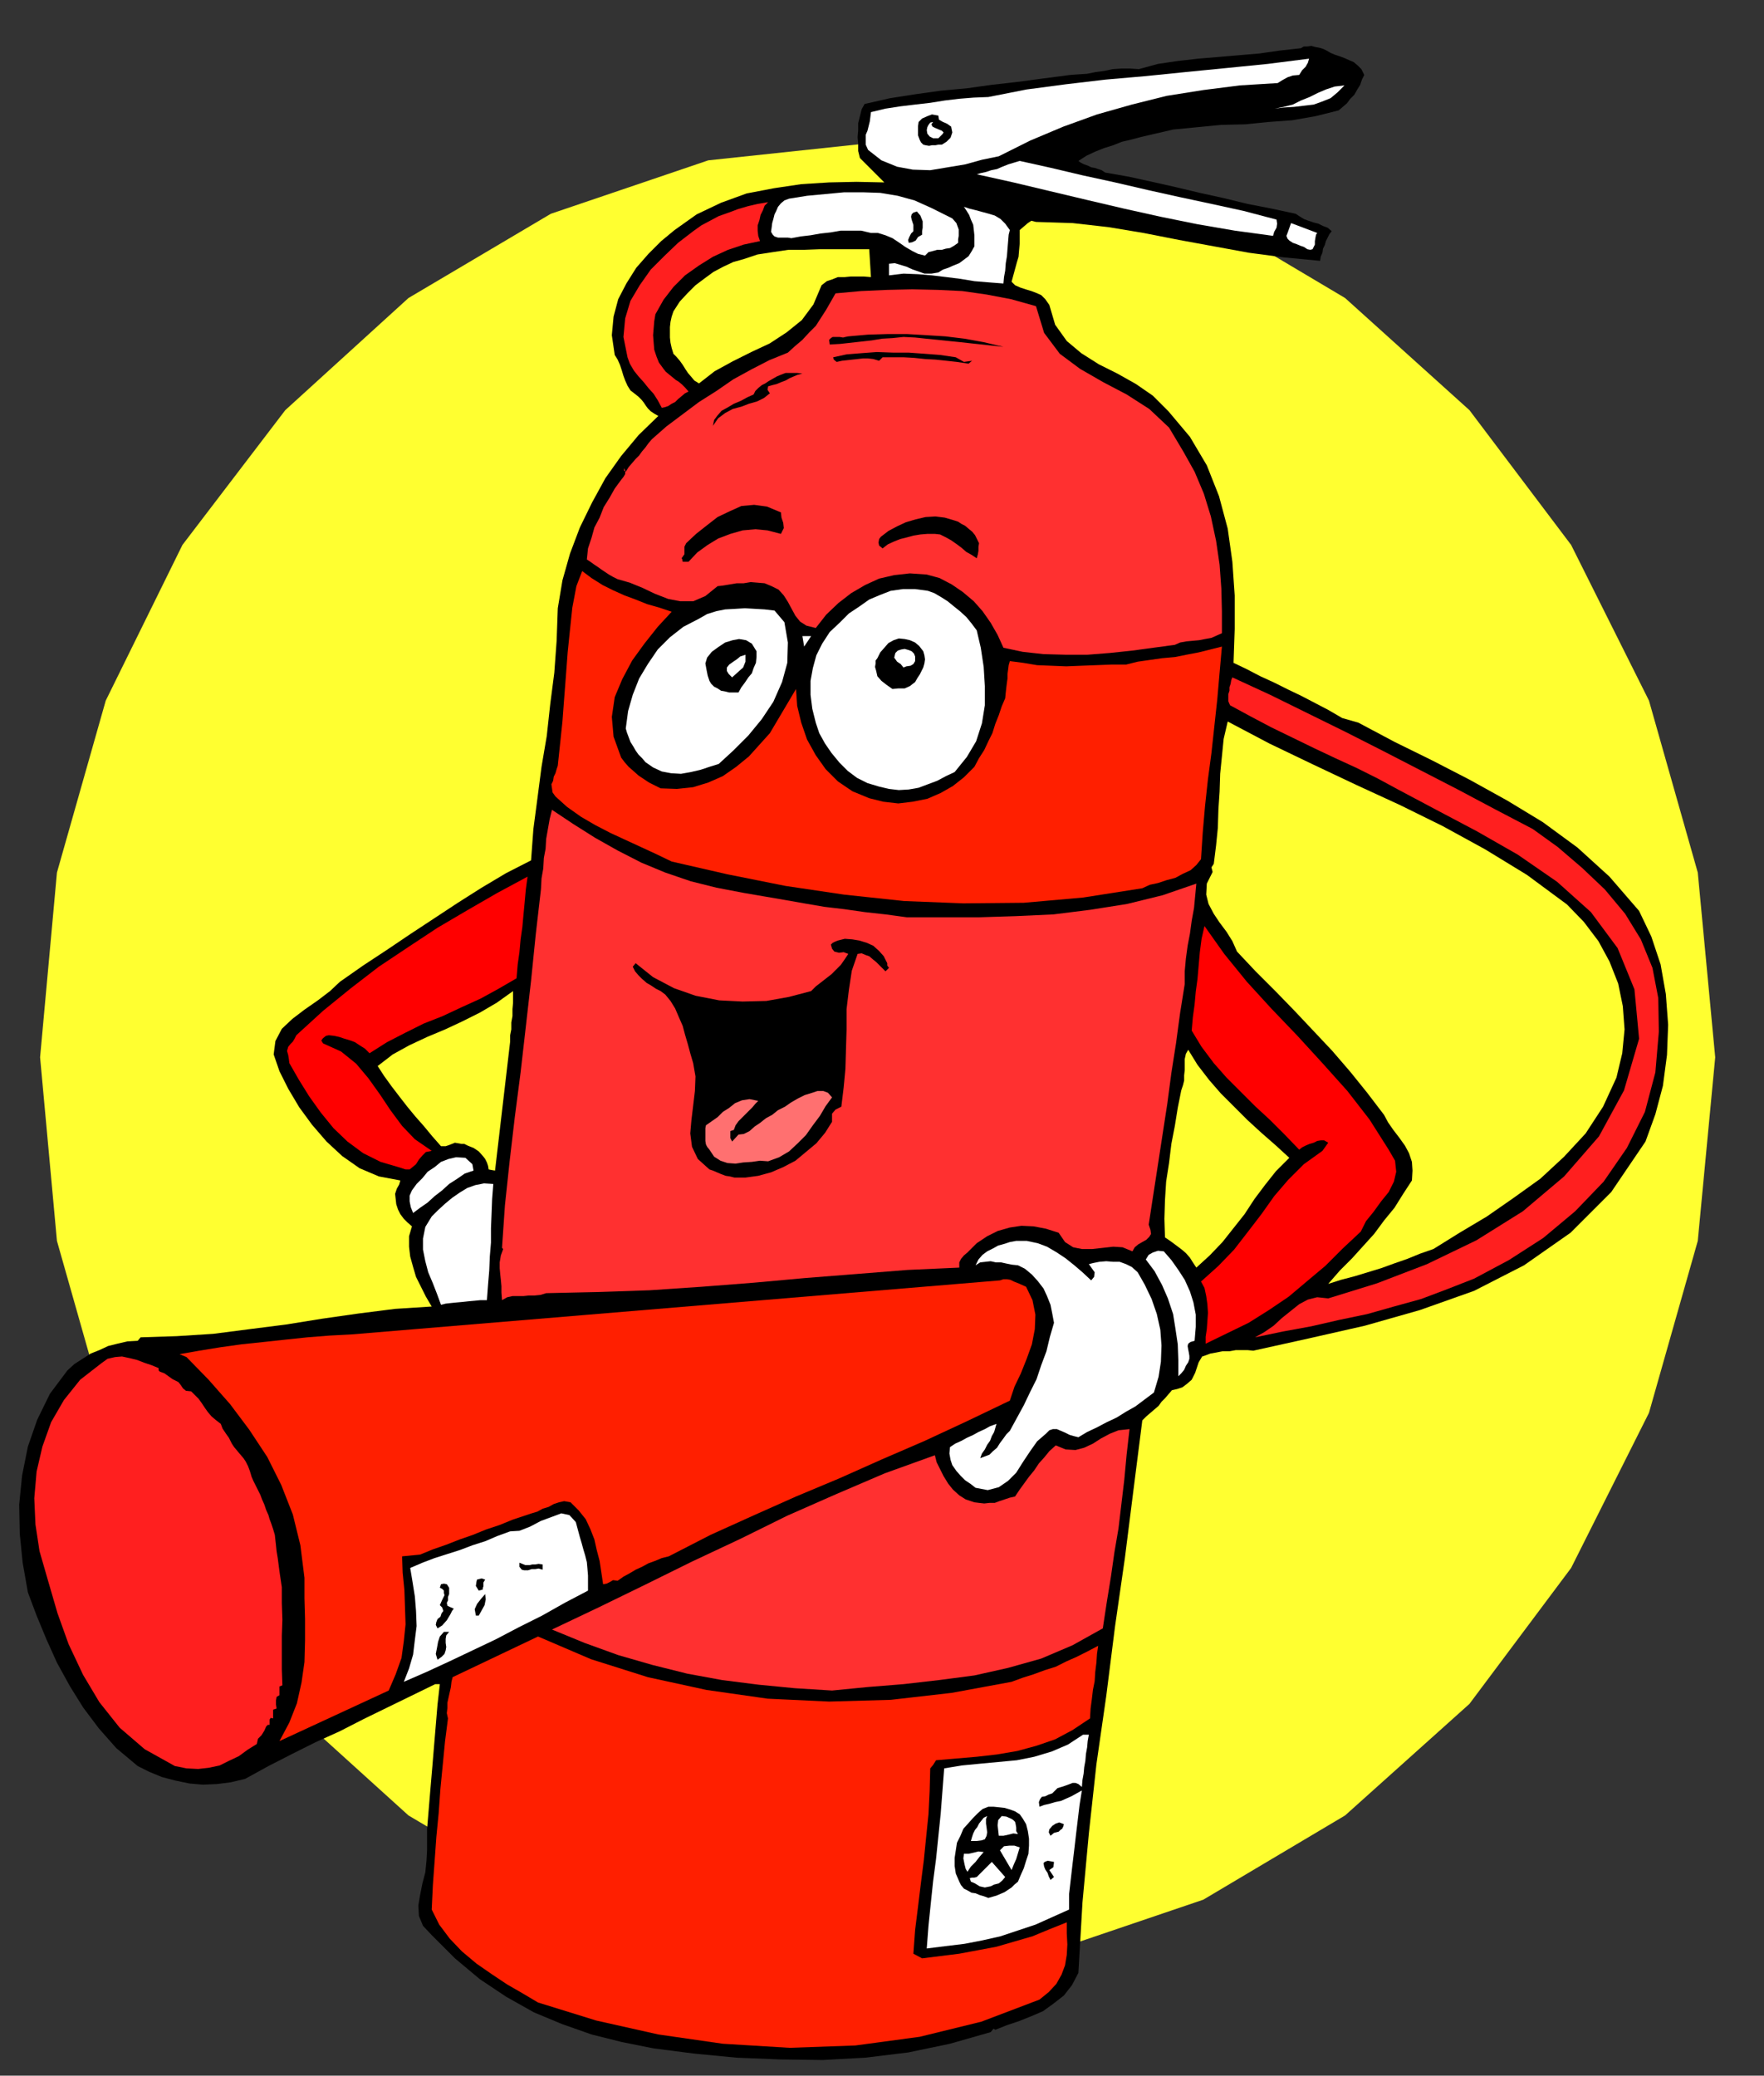 <?xml version="1.0" encoding="UTF-8" standalone="no"?>
<svg
   xmlns:dc="http://purl.org/dc/elements/1.1/"
   xmlns:cc="http://creativecommons.org/ns#"
   xmlns:rdf="http://www.w3.org/1999/02/22-rdf-syntax-ns#"
   xmlns:svg="http://www.w3.org/2000/svg"
   xmlns="http://www.w3.org/2000/svg"
   xmlns:sodipodi="http://sodipodi.sourceforge.net/DTD/sodipodi-0.dtd"
   xmlns:inkscape="http://www.inkscape.org/namespaces/inkscape"
   version="1.0"
   width="129.808mm"
   height="152.735mm"
   id="svg123"
   sodipodi:docname="GC001288.WMF">
  <rect width="100%" height="100%" fill="#333333" stroke="none"/>
  <sodipodi:namedview
     pagecolor="#ffffff"
     bordercolor="#666666"
     borderopacity="1"
     objecttolerance="10"
     gridtolerance="10"
     guidetolerance="10"
     inkscape:pageopacity="0"
     inkscape:pageshadow="2"
     inkscape:window-width="640"
     inkscape:window-height="480"
     id="namedview125" />
  <defs
     id="defs3">
    <pattern
       id="WMFhbasepattern"
       patternUnits="userSpaceOnUse"
       width="6"
       height="6"
       x="0"
       y="0" />
  </defs>
  <path
     style="fill:#ffff30;fill-rule:evenodd;fill-opacity:1;stroke:none;"
     d="  M 244.016,548.512   L 290.88,543.18   L 334.673,528.316   L 374.104,504.89   L 408.686,473.869   L 436.966,436.063   L 458.62,392.925   L 472.195,345.102   L 477.043,294.048   L 472.195,242.67   L 458.62,194.847   L 436.966,151.548   L 408.686,114.065   L 374.104,82.883   L 334.673,59.456   L 290.88,44.592   L 244.016,39.583   L 196.99,44.592   L 153.197,59.456   L 113.605,82.883   L 79.346,114.065   L 50.742,151.548   L 29.411,194.847   L 15.837,242.67   L 11.15,294.048   L 15.837,345.102   L 29.411,392.925   L 50.742,436.063   L 79.346,473.869   L 113.605,504.89   L 153.197,528.316   L 196.99,543.18   L 244.016,548.512  z "
     id="path5" />
  <path
     style="fill:#000000;fill-rule:evenodd;fill-opacity:1;stroke:none;"
     d="  M 370.064,14.702   L 371.195,15.187   L 372.649,15.672   L 373.942,16.156   L 375.396,16.803   L 376.528,17.287   L 377.659,18.257   L 378.628,19.226   L 379.436,20.842   L 378.79,22.134   L 378.305,23.588   L 377.497,24.881   L 376.689,26.335   L 375.558,27.466   L 374.588,28.759   L 373.457,29.728   L 372.326,30.697   L 365.862,32.313   L 359.398,33.444   L 352.772,33.929   L 346.308,34.575   L 339.521,34.736   L 332.896,35.383   L 326.27,36.029   L 319.968,37.483   L 317.22,38.129   L 314.796,38.776   L 312.049,39.422   L 309.625,40.391   L 307.04,41.199   L 304.616,42.168   L 302.192,43.299   L 299.929,44.753   L 300.576,45.238   L 301.545,45.723   L 302.515,46.046   L 303.484,46.531   L 304.454,46.692   L 305.424,47.015   L 306.393,47.338   L 307.363,47.985   L 313.827,49.116   L 320.452,50.57   L 326.916,52.024   L 333.704,53.639   L 340.329,55.094   L 346.955,56.709   L 353.58,58.002   L 360.368,59.456   L 361.337,60.102   L 362.63,60.91   L 363.923,61.395   L 365.377,61.879   L 366.67,62.202   L 367.963,62.849   L 369.256,63.333   L 370.387,64.303   L 369.74,65.111   L 369.256,66.08   L 368.771,67.049   L 368.448,68.18   L 367.963,69.15   L 367.801,70.281   L 367.316,71.412   L 367.155,72.543   L 356.974,71.573   L 347.278,70.281   L 337.582,68.503   L 327.886,66.726   L 318.028,64.787   L 308.332,63.172   L 298.313,62.041   L 288.132,61.718   L 286.84,61.395   L 285.87,62.041   L 284.739,63.01   L 283.608,63.98   L 283.608,65.757   L 283.608,67.696   L 283.446,69.473   L 283.284,71.412   L 282.8,73.027   L 282.315,74.804   L 281.83,76.582   L 281.345,78.359   L 282.315,79.328   L 283.769,79.974   L 285.224,80.459   L 286.84,80.944   L 288.132,81.429   L 289.587,82.075   L 290.718,83.206   L 291.849,84.821   L 293.465,90.315   L 296.697,94.838   L 300.737,98.231   L 305.585,101.301   L 310.756,103.886   L 315.928,106.794   L 320.614,110.026   L 324.977,114.388   L 330.956,121.497   L 335.643,129.413   L 339.036,137.976   L 341.46,147.024   L 342.753,156.233   L 343.4,165.604   L 343.4,174.975   L 343.076,184.345   L 346.793,186.122   L 350.51,188.061   L 354.388,189.838   L 358.267,191.777   L 361.984,193.554   L 365.7,195.493   L 369.417,197.432   L 373.296,199.694   L 377.82,200.986   L 387.84,206.318   L 398.344,211.488   L 408.686,216.82   L 419.19,222.636   L 429.048,228.614   L 438.743,235.723   L 447.631,243.801   L 455.873,253.333   L 459.267,260.442   L 461.852,268.197   L 463.307,276.437   L 463.953,285   L 463.63,293.401   L 462.499,301.964   L 460.398,309.881   L 457.651,317.475   L 448.116,331.531   L 436.804,342.84   L 423.876,351.888   L 409.979,358.997   L 394.95,364.328   L 379.598,368.691   L 363.923,372.245   L 348.571,375.638   L 346.955,375.476   L 345.5,375.476   L 343.723,375.476   L 341.945,375.799   L 340.006,375.799   L 338.39,376.122   L 336.612,376.446   L 335.32,376.93   L 334.35,377.253   L 333.865,378.061   L 333.38,378.869   L 333.057,379.838   L 332.734,380.808   L 332.411,381.777   L 331.926,382.747   L 331.441,383.716   L 330.148,384.847   L 328.856,385.816   L 327.401,386.301   L 325.947,386.624   L 324.977,387.755   L 324.008,388.886   L 323.038,389.855   L 322.23,390.986   L 321.099,391.956   L 319.968,392.925   L 318.836,393.895   L 317.705,395.026   L 315.281,414.09   L 312.857,433.316   L 310.11,452.381   L 307.686,471.607   L 304.939,490.672   L 302.838,509.898   L 301.06,529.124   L 299.929,548.674   L 298.152,552.066   L 295.889,554.975   L 292.98,557.236   L 290.072,559.337   L 286.678,560.791   L 283.446,562.083   L 280.052,563.214   L 276.82,564.507   L 276.336,564.184   L 275.528,565.153   L 264.216,568.384   L 252.581,570.808   L 240.622,572.262   L 228.825,572.908   L 216.867,572.747   L 204.909,572.262   L 193.112,571.131   L 181.8,569.677   L 172.912,567.9   L 164.509,565.799   L 156.267,562.891   L 148.51,559.66   L 140.753,555.298   L 133.481,550.451   L 126.533,544.634   L 120.069,538.172   L 117.645,535.587   L 116.513,532.84   L 116.352,529.932   L 116.837,527.024   L 117.483,523.793   L 118.291,520.723   L 118.614,517.492   L 118.776,514.583   L 118.776,508.767   L 119.261,502.951   L 119.745,497.134   L 120.23,491.48   L 120.715,485.663   L 121.2,479.847   L 121.685,474.031   L 122.331,468.376   L 121.038,468.376   L 114.413,471.607   L 107.787,474.838   L 101.161,478.07   L 94.536,481.463   L 87.749,484.532   L 81.285,487.764   L 74.659,491.157   L 68.195,494.711   L 64.155,495.68   L 60.277,496.165   L 56.398,496.327   L 52.682,496.003   L 48.803,495.196   L 45.086,494.226   L 41.531,492.772   L 38.299,491.157   L 32.32,486.148   L 27.472,480.655   L 23.109,474.838   L 19.392,468.861   L 15.837,462.398   L 12.928,455.935   L 10.181,449.311   L 7.757,442.849   L 6.302,434.609   L 5.494,426.531   L 5.333,418.452   L 6.141,410.374   L 7.757,402.296   L 10.342,394.864   L 13.898,387.594   L 18.746,381.131   L 20.685,379.354   L 22.947,377.9   L 25.21,376.446   L 27.634,375.476   L 30.058,374.345   L 32.643,373.699   L 35.39,373.053   L 38.299,372.891   L 39.107,371.922   L 49.126,371.599   L 59.307,370.952   L 69.326,369.66   L 79.507,368.367   L 89.526,366.752   L 99.707,365.298   L 109.888,364.005   L 120.069,363.359   L 118.453,360.612   L 117.16,358.027   L 115.705,355.119   L 114.897,352.372   L 114.089,349.464   L 113.766,346.718   L 113.766,343.81   L 114.574,341.063   L 113.281,339.932   L 112.312,338.963   L 111.342,337.67   L 110.696,336.378   L 110.211,334.924   L 110.049,333.469   L 109.888,332.015   L 110.373,330.561   L 111.019,329.43   L 111.342,328.299   L 105.363,327.168   L 100.03,324.906   L 95.182,321.514   L 90.819,317.475   L 86.779,312.789   L 83.224,307.942   L 80.154,302.772   L 77.73,297.925   L 76.114,293.24   L 76.598,289.524   L 78.376,286.131   L 81.285,283.384   L 84.678,280.799   L 88.395,278.214   L 91.789,275.629   L 94.536,273.044   L 101,268.52   L 107.625,264.158   L 114.089,259.796   L 120.715,255.434   L 127.341,251.071   L 133.966,246.871   L 140.753,242.832   L 147.702,239.277   L 148.349,230.553   L 149.48,221.99   L 150.611,213.265   L 152.065,204.702   L 153.035,195.816   L 154.166,187.092   L 154.813,178.206   L 155.136,169.158   L 156.429,161.403   L 158.529,153.971   L 161.277,146.701   L 164.67,139.753   L 168.387,132.968   L 172.75,126.828   L 177.598,121.012   L 183.093,115.68   L 181.961,115.034   L 180.992,114.388   L 180.184,113.58   L 179.699,112.934   L 179.053,111.964   L 178.406,111.156   L 177.598,110.349   L 176.79,109.702   L 175.336,108.571   L 174.528,107.279   L 173.881,105.825   L 173.397,104.532   L 172.912,102.917   L 172.427,101.463   L 171.781,100.009   L 170.973,98.716   L 170.165,93.223   L 170.649,88.053   L 171.942,83.206   L 174.205,78.844   L 176.952,74.481   L 180.345,70.604   L 183.901,67.049   L 187.617,63.98   L 193.758,59.617   L 200.545,56.386   L 207.656,53.801   L 215.251,52.347   L 222.846,51.216   L 230.603,50.731   L 238.198,50.57   L 245.955,50.731   L 244.177,48.954   L 242.561,47.338   L 240.784,45.561   L 239.168,43.946   L 238.683,42.007   L 238.683,40.068   L 238.521,38.129   L 238.683,36.19   L 238.683,34.252   L 239.168,32.313   L 239.653,30.374   L 240.461,28.92   L 247.571,27.304   L 254.843,26.173   L 261.792,25.204   L 268.902,24.558   L 275.851,23.588   L 282.961,22.781   L 290.233,21.811   L 297.667,20.842   L 299.929,20.68   L 302.353,20.519   L 304.777,20.034   L 307.201,19.711   L 309.464,19.226   L 311.888,19.065   L 314.312,19.065   L 316.736,19.226   L 322.068,17.772   L 327.563,16.964   L 333.219,16.318   L 339.036,15.833   L 344.692,15.349   L 350.348,14.864   L 356.004,14.056   L 361.822,13.41   L 362.63,12.925   L 363.6,12.925   L 364.731,12.764   L 365.862,13.087   L 366.832,13.248   L 367.963,13.571   L 368.932,14.056   L 370.064,14.702  z "
     id="path7" />
  <path
     style="fill:#ffffff;fill-rule:evenodd;fill-opacity:1;stroke:none;"
     d="  M 364.084,16.318   L 363.761,17.449   L 363.115,18.58   L 362.145,19.549   L 361.337,20.842   L 359.56,21.003   L 358.105,21.488   L 356.651,22.296   L 355.358,23.104   L 344.854,23.75   L 334.673,25.043   L 324.492,26.658   L 314.796,29.082   L 305.1,31.828   L 295.728,35.221   L 286.516,39.099   L 277.79,43.461   L 273.104,44.43   L 268.417,45.723   L 263.569,46.531   L 258.721,47.338   L 253.873,47.177   L 249.51,46.369   L 245.147,44.592   L 241.43,41.684   L 240.784,40.23   L 240.784,38.776   L 240.784,37.483   L 241.269,36.352   L 241.592,35.06   L 241.915,33.767   L 242.077,32.474   L 242.238,31.182   L 246.278,30.213   L 250.48,29.566   L 254.52,29.082   L 258.721,28.597   L 262.761,27.951   L 266.801,27.466   L 270.841,27.143   L 274.881,26.981   L 285.547,24.881   L 296.536,23.427   L 307.524,22.134   L 318.675,21.165   L 329.825,20.034   L 341.299,18.903   L 352.611,17.772   L 364.084,16.318  z "
     id="path9" />
  <path
     style="fill:#ffffff;fill-rule:evenodd;fill-opacity:1;stroke:none;"
     d="  M 373.942,23.75   L 372.003,25.689   L 370.064,27.304   L 367.64,28.274   L 365.377,29.082   L 362.63,29.405   L 359.883,29.728   L 357.136,29.889   L 354.55,30.213   L 356.974,29.728   L 359.56,29.082   L 361.822,27.951   L 364.246,26.981   L 366.508,25.85   L 368.771,24.881   L 371.195,24.073   L 373.942,23.75  z "
     id="path11" />
  <path
     style="fill:#000000;fill-rule:evenodd;fill-opacity:1;stroke:none;"
     d="  M 264.539,35.221   L 264.862,36.837   L 264.377,38.291   L 263.246,39.422   L 261.953,40.23   L 260.984,40.23   L 260.176,40.391   L 259.206,40.391   L 258.398,40.553   L 257.429,40.391   L 256.782,40.23   L 256.136,39.583   L 255.813,38.937   L 255.328,37.645   L 255.328,36.352   L 255.328,35.06   L 255.489,33.929   L 256.459,32.959   L 257.913,32.313   L 259.206,31.828   L 260.984,32.151   L 261.145,33.282   L 262.276,33.929   L 263.408,34.413   L 264.539,35.221  z "
     id="path13" />
  <path
     style="fill:#ffffff;fill-rule:evenodd;fill-opacity:1;stroke:none;"
     d="  M 260.984,38.452   L 259.529,38.452   L 258.56,37.968   L 257.913,37.16   L 257.752,36.19   L 257.913,35.383   L 258.237,34.736   L 258.721,34.09   L 259.529,33.929   L 259.045,34.575   L 259.368,35.221   L 260.014,35.544   L 261.145,36.029   L 261.953,36.352   L 262.438,36.837   L 262.115,37.321   L 260.984,38.452  z "
     id="path15" />
  <path
     style="fill:#ffffff;fill-rule:evenodd;fill-opacity:1;stroke:none;"
     d="  M 355.035,61.071   L 355.196,62.202   L 355.035,63.333   L 354.388,64.464   L 354.065,65.595   L 343.4,64.141   L 333.057,62.364   L 322.715,60.264   L 312.534,58.002   L 302.192,55.578   L 292.011,53.155   L 281.83,50.731   L 271.649,48.469   L 272.78,48.146   L 274.235,47.823   L 275.689,47.338   L 277.305,47.015   L 278.76,46.369   L 280.376,45.723   L 281.992,45.238   L 283.608,44.753   L 292.334,46.692   L 301.222,48.793   L 310.11,50.731   L 319.16,52.832   L 327.886,54.77   L 336.936,56.709   L 345.824,58.648   L 355.035,61.071  z "
     id="path17" />
  <path
     style="fill:#ffffff;fill-rule:evenodd;fill-opacity:1;stroke:none;"
     d="  M 264.862,60.748   L 265.993,62.041   L 266.64,63.818   L 266.64,64.626   L 266.64,65.595   L 266.478,66.565   L 266.478,67.534   L 265.347,68.342   L 264.216,68.988   L 263.084,69.15   L 261.953,69.473   L 260.661,69.473   L 259.529,69.796   L 258.237,70.119   L 257.267,71.088   L 255.328,70.604   L 253.712,69.796   L 251.773,68.665   L 250.157,67.534   L 248.217,66.242   L 246.278,65.434   L 244.177,64.787   L 242.238,64.787   L 239.491,64.141   L 236.744,64.141   L 233.835,64.141   L 231.088,64.626   L 228.179,64.949   L 225.432,65.434   L 222.685,65.757   L 220.099,66.242   L 219.129,66.08   L 218.321,66.08   L 217.352,66.08   L 216.382,66.08   L 215.413,65.757   L 214.928,65.272   L 214.443,64.464   L 214.605,63.333   L 214.766,62.041   L 215.089,60.91   L 215.413,59.617   L 215.897,58.648   L 216.382,57.517   L 217.19,56.548   L 218.16,55.74   L 219.453,55.255   L 224.462,54.447   L 229.633,53.963   L 234.805,53.478   L 239.976,53.478   L 244.824,53.639   L 249.672,54.447   L 254.358,55.74   L 259.045,57.84   L 264.862,60.748  z "
     id="path19" />
  <path
     style="fill:#ff1f1f;fill-rule:evenodd;fill-opacity:1;stroke:none;"
     d="  M 213.635,56.224   L 212.665,57.194   L 212.181,58.486   L 211.534,59.779   L 211.211,61.233   L 210.726,62.687   L 210.726,64.141   L 210.888,65.595   L 211.373,67.049   L 206.848,68.019   L 202.485,69.473   L 198.283,71.412   L 194.405,73.835   L 190.526,76.582   L 187.294,79.813   L 184.547,83.367   L 182.285,87.406   L 181.961,89.345   L 181.8,91.284   L 181.638,93.223   L 181.8,95.323   L 181.961,97.262   L 182.608,99.201   L 183.254,100.816   L 184.547,102.594   L 185.193,103.401   L 186.163,104.209   L 186.971,104.855   L 187.941,105.663   L 188.749,106.148   L 189.718,106.956   L 190.526,107.764   L 191.496,108.895   L 190.526,109.379   L 189.557,110.187   L 188.587,110.995   L 187.779,111.803   L 186.809,112.287   L 185.84,112.934   L 184.87,113.257   L 184.062,113.418   L 182.931,111.318   L 181.8,109.541   L 180.345,107.925   L 179.053,106.31   L 177.598,104.694   L 176.305,103.078   L 175.174,101.139   L 174.528,99.362   L 173.397,93.707   L 173.881,88.537   L 175.336,83.69   L 177.921,79.328   L 180.992,74.966   L 184.709,71.25   L 188.587,67.534   L 192.789,64.303   L 195.051,62.687   L 197.475,61.395   L 199.899,60.102   L 202.646,59.133   L 205.232,58.163   L 207.979,57.355   L 210.726,56.709   L 213.635,56.224  z "
     id="path21" />
  <path
     style="fill:#ffffff;fill-rule:evenodd;fill-opacity:1;stroke:none;"
     d="  M 280.86,63.98   L 280.537,65.272   L 280.376,67.211   L 280.214,69.15   L 280.052,71.25   L 279.729,73.189   L 279.568,75.289   L 279.244,77.066   L 279.083,78.844   L 274.881,78.52   L 271.003,78.197   L 267.125,77.551   L 263.246,77.066   L 259.206,76.582   L 255.328,76.259   L 251.288,76.097   L 247.248,76.582   L 247.248,73.35   L 248.864,73.189   L 250.48,73.673   L 252.096,74.158   L 253.873,74.966   L 255.328,75.451   L 257.105,76.097   L 259.045,76.097   L 260.984,75.774   L 262.276,74.966   L 263.731,74.481   L 265.185,73.835   L 266.801,73.189   L 268.094,72.219   L 269.387,71.25   L 270.195,69.957   L 271.003,68.503   L 271.003,66.888   L 271.003,65.434   L 270.841,63.98   L 270.68,62.526   L 270.033,61.071   L 269.548,59.779   L 268.74,58.486   L 268.094,57.517   L 269.548,58.002   L 271.488,58.486   L 273.265,58.971   L 275.043,59.456   L 276.659,59.94   L 278.275,60.91   L 279.568,62.202   L 280.86,63.98  z "
     id="path23" />
  <path
     style="fill:#000000;fill-rule:evenodd;fill-opacity:1;stroke:none;"
     d="  M 256.459,65.272   L 255.328,65.918   L 254.681,66.888   L 253.712,67.372   L 252.742,67.534   L 252.581,66.726   L 252.904,65.918   L 253.389,64.949   L 254.035,64.303   L 254.035,62.526   L 253.55,61.071   L 253.389,60.264   L 253.55,59.617   L 254.035,59.133   L 255.005,58.81   L 255.974,59.94   L 256.621,61.556   L 256.621,62.364   L 256.621,63.333   L 256.459,64.303   L 256.459,65.272  z "
     id="path25" />
  <path
     style="fill:#ffffff;fill-rule:evenodd;fill-opacity:1;stroke:none;"
     d="  M 366.347,64.787   L 366.024,65.272   L 365.862,66.08   L 365.7,67.049   L 365.7,68.019   L 365.377,68.665   L 365.054,69.311   L 364.408,69.473   L 363.6,69.311   L 362.63,68.665   L 361.66,68.342   L 360.529,67.857   L 359.56,67.534   L 358.59,66.888   L 358.105,66.403   L 357.782,65.595   L 358.105,64.787   L 359.075,62.041   L 366.347,64.787  z "
     id="path27" />
  <path
     style="fill:#ffff30;fill-rule:evenodd;fill-opacity:1;stroke:none;"
     d="  M 242.238,77.066   L 240.299,76.905   L 238.521,76.905   L 236.582,76.905   L 234.966,77.066   L 233.027,77.066   L 231.411,77.713   L 229.957,78.197   L 228.502,79.328   L 226.24,84.66   L 223.008,89.022   L 218.806,92.415   L 214.12,95.485   L 208.949,97.908   L 203.777,100.493   L 198.768,103.24   L 194.405,106.633   L 193.112,105.825   L 192.304,104.855   L 191.334,103.725   L 190.688,102.755   L 189.88,101.463   L 189.072,100.332   L 188.102,99.201   L 187.294,98.393   L 186.809,96.777   L 186.486,95.323   L 186.325,93.869   L 186.325,92.415   L 186.325,90.961   L 186.486,89.507   L 186.809,88.053   L 187.294,86.599   L 189.072,83.852   L 191.173,81.59   L 193.435,79.328   L 196.021,77.389   L 198.445,75.612   L 201.192,74.158   L 203.939,72.866   L 206.848,72.058   L 210.726,70.765   L 214.928,70.119   L 219.291,69.473   L 223.654,69.473   L 228.017,69.311   L 232.704,69.311   L 237.067,69.311   L 241.753,69.311   L 242.238,77.066  z "
     id="path29" />
  <path
     style="fill:#ff3030;fill-rule:evenodd;fill-opacity:1;stroke:none;"
     d="  M 288.132,85.145   L 290.395,92.577   L 294.758,98.393   L 300.414,102.594   L 306.878,106.31   L 313.342,109.702   L 319.644,113.742   L 325.139,118.912   L 329.179,125.697   L 332.249,131.19   L 334.835,137.33   L 336.774,143.631   L 338.228,150.417   L 339.198,157.041   L 339.683,163.665   L 339.844,169.966   L 339.844,176.105   L 338.39,176.752   L 336.936,177.398   L 335.158,177.721   L 333.542,178.044   L 331.764,178.206   L 329.987,178.367   L 328.209,178.69   L 326.755,179.337   L 320.776,180.145   L 314.796,180.952   L 308.656,181.599   L 302.515,182.083   L 296.212,182.083   L 290.233,181.922   L 284.416,181.276   L 279.083,180.145   L 277.467,176.59   L 275.528,173.197   L 273.265,169.966   L 270.841,167.219   L 267.771,164.634   L 264.7,162.534   L 261.307,160.757   L 257.752,159.787   L 253.065,159.464   L 248.702,159.949   L 244.501,160.918   L 240.622,162.696   L 236.744,164.958   L 233.189,167.704   L 229.795,170.935   L 226.886,174.651   L 224.301,174.005   L 222.523,172.874   L 221.23,171.259   L 220.261,169.481   L 219.129,167.381   L 217.998,165.604   L 216.544,163.988   L 214.605,163.019   L 212.665,162.211   L 210.726,162.049   L 208.787,161.888   L 206.848,162.211   L 204.909,162.211   L 202.969,162.534   L 201.03,162.857   L 199.576,163.019   L 196.182,165.765   L 192.789,167.219   L 189.233,167.219   L 185.84,166.573   L 182.123,165.119   L 178.729,163.503   L 175.174,162.049   L 171.781,161.08   L 170.488,160.434   L 169.357,159.787   L 168.387,159.141   L 167.417,158.495   L 166.286,157.687   L 165.317,157.041   L 164.185,156.233   L 163.216,155.587   L 163.539,152.517   L 164.509,149.609   L 165.317,146.701   L 166.771,143.954   L 167.902,141.046   L 169.518,138.461   L 170.973,135.876   L 172.75,133.452   L 172.265,132.806   L 172.75,133.452   L 173.397,132.645   L 173.881,131.837   L 173.881,130.867   L 173.558,130.221   L 173.558,129.898   L 173.558,130.221   L 173.558,130.867   L 174.043,131.19   L 174.851,129.898   L 175.821,128.767   L 176.79,127.636   L 177.76,126.667   L 178.568,125.536   L 179.537,124.405   L 180.345,123.274   L 181.315,122.143   L 185.355,118.588   L 189.88,115.196   L 194.405,111.803   L 199.253,108.733   L 203.939,105.502   L 208.949,102.755   L 213.958,100.17   L 219.129,98.07   L 221.069,96.293   L 223.169,94.515   L 224.947,92.577   L 226.886,90.638   L 228.341,88.376   L 229.795,86.114   L 231.088,83.852   L 232.381,81.59   L 239.491,80.944   L 246.763,80.621   L 253.712,80.459   L 260.822,80.621   L 267.609,80.944   L 274.396,81.913   L 281.184,83.206   L 288.132,85.145  z "
     id="path31" />
  <path
     style="fill:#000000;fill-rule:evenodd;fill-opacity:1;stroke:none;"
     d="  M 279.083,96.454   L 276.012,96.131   L 273.104,95.808   L 270.033,95.485   L 267.125,95.162   L 263.892,94.838   L 260.822,94.515   L 257.59,94.192   L 254.52,93.869   L 251.288,93.707   L 248.217,94.031   L 245.309,94.192   L 242.4,94.677   L 239.491,95   L 236.582,95.323   L 233.673,95.646   L 230.765,95.808   L 230.603,94.515   L 231.088,94.031   L 231.573,93.707   L 232.542,93.707   L 233.512,93.707   L 234.481,93.869   L 235.128,93.707   L 235.936,93.546   L 241.43,93.061   L 246.925,92.9   L 252.257,92.9   L 257.752,93.223   L 262.923,93.546   L 268.256,94.192   L 273.588,95.162   L 279.083,96.454  z "
     id="path33" />
  <path
     style="fill:#000000;fill-rule:evenodd;fill-opacity:1;stroke:none;"
     d="  M 268.094,100.655   L 270.356,100.332   L 269.387,101.139   L 266.155,100.655   L 263.246,100.332   L 260.176,100.009   L 257.267,99.847   L 254.197,99.524   L 251.288,99.362   L 248.379,99.362   L 245.47,99.362   L 244.501,100.332   L 242.885,99.847   L 241.43,99.685   L 239.976,99.685   L 238.521,99.847   L 237.067,100.009   L 235.613,100.17   L 234.158,100.332   L 232.704,100.655   L 231.896,100.009   L 231.734,99.362   L 235.451,98.554   L 239.491,98.231   L 243.854,97.908   L 248.379,98.07   L 252.742,98.07   L 257.267,98.393   L 261.469,98.716   L 265.832,99.362   L 268.094,100.655  z "
     id="path35" />
  <path
     style="fill:#000000;fill-rule:evenodd;fill-opacity:1;stroke:none;"
     d="  M 223.169,103.886   L 221.877,104.209   L 220.745,104.694   L 219.614,105.179   L 218.483,105.825   L 217.19,106.31   L 216.059,106.794   L 214.766,107.117   L 213.635,107.44   L 213.473,108.41   L 214.12,109.379   L 212.504,110.672   L 210.565,111.641   L 208.302,112.287   L 206.201,113.095   L 203.777,113.742   L 201.677,114.872   L 199.737,116.327   L 198.283,118.427   L 198.606,116.811   L 199.576,115.519   L 200.707,114.226   L 202.485,113.257   L 204.101,112.287   L 206.04,111.48   L 207.817,110.51   L 209.595,109.702   L 210.08,108.733   L 210.888,107.925   L 211.857,107.117   L 212.827,106.633   L 213.797,105.986   L 214.928,105.34   L 216.059,104.694   L 217.19,104.209   L 218.483,103.725   L 220.261,103.725   L 221.715,103.725   L 223.169,103.886  z "
     id="path37" />
  <path
     style="fill:#000000;fill-rule:evenodd;fill-opacity:1;stroke:none;"
     d="  M 217.19,142.5   L 217.352,143.954   L 217.837,145.408   L 217.998,146.862   L 217.19,148.478   L 213.473,147.509   L 210.08,147.185   L 206.525,147.509   L 203.131,148.478   L 199.737,149.77   L 196.829,151.548   L 193.92,153.648   L 191.496,156.233   L 189.88,156.233   L 189.718,155.425   L 189.557,155.264   L 190.365,154.133   L 190.365,153.163   L 190.365,152.032   L 190.849,151.063   L 193.597,148.478   L 196.667,146.054   L 199.576,143.793   L 202.969,142.177   L 206.201,140.723   L 209.757,140.4   L 213.312,140.884   L 217.19,142.5  z "
     id="path39" />
  <path
     style="fill:#000000;fill-rule:evenodd;fill-opacity:1;stroke:none;"
     d="  M 272.296,151.063   L 272.134,152.032   L 272.134,153.163   L 271.972,154.133   L 271.649,155.264   L 270.195,154.294   L 268.74,153.486   L 267.448,152.355   L 266.155,151.386   L 264.539,150.255   L 263.084,149.447   L 261.469,148.639   L 260.014,148.478   L 257.913,148.478   L 255.974,148.639   L 254.035,148.963   L 252.257,149.447   L 250.318,149.932   L 248.702,150.578   L 246.925,151.386   L 245.47,152.517   L 244.501,151.709   L 244.339,150.901   L 244.501,149.932   L 244.985,149.286   L 247.086,147.67   L 249.51,146.378   L 251.934,145.247   L 254.681,144.439   L 257.429,143.793   L 260.176,143.631   L 262.761,143.954   L 265.509,144.762   L 266.478,145.085   L 267.448,145.731   L 268.417,146.216   L 269.548,147.185   L 270.356,147.832   L 271.164,148.801   L 271.649,149.77   L 272.296,151.063  z "
     id="path41" />
  <path
     style="fill:#ff1f00;fill-rule:evenodd;fill-opacity:1;stroke:none;"
     d="  M 186.809,170.128   L 182.931,174.328   L 179.214,179.014   L 175.821,183.699   L 173.073,188.869   L 170.973,193.878   L 170.165,199.371   L 170.649,204.864   L 172.75,210.68   L 173.72,211.973   L 174.851,213.265   L 176.144,214.396   L 177.598,215.689   L 179.053,216.658   L 180.507,217.628   L 182.123,218.435   L 183.739,219.243   L 188.264,219.405   L 192.789,218.92   L 196.99,217.628   L 201.03,215.85   L 204.747,213.265   L 208.302,210.357   L 211.211,207.126   L 214.12,203.895   L 221.392,191.616   L 221.715,196.301   L 222.846,200.986   L 224.462,205.672   L 226.886,210.034   L 229.633,213.912   L 233.027,217.304   L 237.067,220.051   L 241.753,221.99   L 245.632,222.959   L 249.833,223.444   L 253.873,222.959   L 257.913,222.151   L 261.63,220.536   L 265.024,218.597   L 268.094,216.173   L 271.003,213.265   L 272.296,210.842   L 273.75,208.58   L 274.881,206.156   L 276.012,203.895   L 276.82,201.31   L 277.79,198.886   L 278.598,196.463   L 279.568,194.201   L 279.729,192.585   L 279.891,191.131   L 280.052,189.838   L 280.214,188.708   L 280.214,187.415   L 280.376,186.284   L 280.537,184.992   L 280.86,183.861   L 284.577,184.345   L 288.456,184.992   L 292.496,185.153   L 296.536,185.315   L 300.576,185.153   L 304.777,184.992   L 308.979,184.83   L 313.18,184.83   L 316.412,184.022   L 319.806,183.537   L 323.2,183.053   L 326.755,182.73   L 329.987,182.083   L 333.38,181.437   L 336.612,180.629   L 339.844,179.821   L 339.198,187.092   L 338.552,194.524   L 337.744,201.956   L 336.936,209.388   L 335.966,216.658   L 335.158,224.09   L 334.512,231.522   L 334.027,238.954   L 332.734,240.57   L 331.118,242.024   L 329.017,242.993   L 326.916,244.124   L 324.492,244.77   L 322.068,245.578   L 319.806,246.063   L 317.705,247.032   L 301.222,249.617   L 284.739,251.071   L 267.933,251.233   L 251.449,250.587   L 234.805,248.81   L 218.483,246.386   L 202.323,243.155   L 186.809,239.6   L 182.446,237.5   L 178.245,235.561   L 174.043,233.622   L 169.841,231.684   L 165.478,229.422   L 161.6,227.16   L 157.721,224.413   L 154.489,221.505   L 153.681,220.374   L 153.52,219.243   L 153.358,218.112   L 153.843,217.143   L 154.005,216.012   L 154.489,215.043   L 154.813,213.912   L 155.136,212.942   L 155.782,206.803   L 156.429,200.663   L 156.913,194.201   L 157.398,187.9   L 157.883,181.437   L 158.529,175.136   L 159.176,168.997   L 160.307,163.019   L 161.923,158.818   L 164.509,160.757   L 167.579,162.696   L 170.488,164.15   L 173.72,165.604   L 176.79,166.735   L 180.022,168.027   L 183.416,168.997   L 186.809,170.128  z "
     id="path43" />
  <path
     style="fill:#ffffff;fill-rule:evenodd;fill-opacity:1;stroke:none;"
     d="  M 271.649,175.298   L 272.78,180.145   L 273.588,185.476   L 273.912,190.808   L 273.912,196.139   L 273.104,201.148   L 271.488,206.156   L 268.902,210.519   L 265.509,214.719   L 263.084,215.85   L 260.661,217.143   L 258.075,218.112   L 255.489,219.082   L 252.742,219.566   L 249.995,219.728   L 247.248,219.405   L 244.501,218.759   L 241.269,217.789   L 238.36,216.335   L 235.774,214.396   L 233.512,212.134   L 231.249,209.388   L 229.472,206.803   L 227.856,203.895   L 226.886,200.986   L 225.917,197.109   L 225.432,193.231   L 225.432,189.354   L 226.078,185.799   L 227.048,182.245   L 228.664,179.014   L 230.765,175.782   L 233.673,173.036   L 236.097,170.612   L 239.006,168.673   L 241.753,166.735   L 244.824,165.442   L 247.733,164.311   L 251.126,163.827   L 254.52,163.827   L 258.075,164.311   L 259.853,164.958   L 261.792,166.088   L 263.569,167.219   L 265.347,168.673   L 266.963,169.966   L 268.74,171.582   L 270.195,173.359   L 271.649,175.298  z "
     id="path45" />
  <path
     style="fill:#ffffff;fill-rule:evenodd;fill-opacity:1;stroke:none;"
     d="  M 218.16,173.036   L 219.129,178.69   L 218.968,184.345   L 217.513,189.677   L 215.089,195.17   L 211.857,200.017   L 208.141,204.541   L 203.939,208.742   L 199.899,212.458   L 197.313,213.265   L 194.889,214.073   L 192.142,214.719   L 189.395,215.204   L 186.648,215.043   L 184.062,214.558   L 181.638,213.427   L 179.537,211.973   L 178.568,210.842   L 177.598,209.872   L 176.79,208.742   L 176.144,207.611   L 175.336,206.318   L 174.851,205.026   L 174.366,203.733   L 174.043,202.602   L 174.689,197.755   L 175.982,193.231   L 177.76,188.708   L 180.184,184.668   L 182.931,180.629   L 186.325,177.236   L 190.041,174.328   L 194.405,172.066   L 196.667,170.774   L 199.253,169.966   L 201.677,169.481   L 204.585,169.32   L 207.171,169.158   L 209.918,169.32   L 212.665,169.481   L 215.413,169.804   L 218.16,173.036  z "
     id="path47" />
  <path
     style="fill:#ffffff;fill-rule:evenodd;fill-opacity:1;stroke:none;"
     d="  M 223.654,179.821   L 223.169,176.913   L 225.593,176.913   L 223.654,179.821  z "
     id="path49" />
  <path
     style="fill:#000000;fill-rule:evenodd;fill-opacity:1;stroke:none;"
     d="  M 256.782,181.114   L 257.105,182.245   L 257.267,183.376   L 257.105,184.507   L 256.782,185.638   L 256.297,186.607   L 255.813,187.577   L 255.166,188.546   L 254.52,189.677   L 253.065,190.808   L 251.611,191.454   L 249.833,191.454   L 248.217,191.616   L 246.601,190.485   L 245.147,189.354   L 244.016,188.061   L 243.693,186.607   L 243.369,185.476   L 243.531,184.507   L 243.531,183.699   L 244.016,183.053   L 244.824,181.437   L 245.955,180.145   L 247.086,178.852   L 248.541,178.044   L 249.995,177.56   L 251.611,177.721   L 253.065,178.044   L 254.52,178.69   L 255.651,179.66   L 256.782,181.114  z "
     id="path51" />
  <path
     style="fill:#000000;fill-rule:evenodd;fill-opacity:1;stroke:none;"
     d="  M 210.403,181.114   L 210.403,182.73   L 210.241,184.345   L 209.595,185.799   L 209.11,187.253   L 208.141,188.384   L 207.171,189.838   L 206.201,191.131   L 205.393,192.585   L 204.101,192.585   L 202.808,192.585   L 201.515,192.262   L 200.545,192.1   L 199.576,191.454   L 198.606,190.969   L 197.798,190.162   L 197.313,189.354   L 196.829,187.9   L 196.505,186.284   L 196.182,184.507   L 196.667,182.891   L 197.96,181.276   L 199.737,179.983   L 201.677,178.69   L 203.777,178.044   L 205.555,177.721   L 207.494,178.044   L 209.11,179.014   L 210.403,181.114  z "
     id="path53" />
  <path
     style="fill:#ffffff;fill-rule:evenodd;fill-opacity:1;stroke:none;"
     d="  M 254.52,183.861   L 254.035,184.668   L 253.227,185.153   L 252.096,185.315   L 251.288,185.638   L 250.48,184.668   L 249.51,184.022   L 248.702,182.891   L 249.025,181.599   L 249.672,180.952   L 250.641,180.629   L 251.611,180.468   L 252.742,180.791   L 253.55,181.114   L 254.197,181.76   L 254.52,182.568   L 254.52,183.861  z "
     id="path55" />
  <path
     style="fill:#ffffff;fill-rule:evenodd;fill-opacity:1;stroke:none;"
     d="  M 203.616,188.384   L 202.646,187.415   L 202.161,186.607   L 202.161,185.638   L 202.808,184.83   L 203.939,184.022   L 204.909,183.376   L 205.878,182.568   L 207.333,182.083   L 207.333,183.053   L 207.333,184.022   L 207.009,184.83   L 206.686,185.638   L 205.232,186.93   L 203.616,188.384  z "
     id="path57" />
  <path
     style="fill:#ff1f1f;fill-rule:evenodd;fill-opacity:1;stroke:none;"
     d="  M 426.3,230.553   L 433.249,235.561   L 440.036,241.378   L 446.339,247.355   L 451.995,254.141   L 456.358,261.25   L 459.59,269.167   L 461.206,277.568   L 461.367,286.939   L 460.398,298.248   L 457.489,309.235   L 452.479,319.252   L 446.015,328.622   L 438.097,336.862   L 429.209,344.294   L 419.675,350.434   L 409.979,355.604   L 402.545,358.512   L 395.273,361.259   L 387.678,363.359   L 380.244,365.459   L 372.488,367.075   L 364.731,368.852   L 356.812,370.306   L 349.056,371.922   L 351.641,370.468   L 354.227,368.691   L 356.489,366.59   L 358.913,364.651   L 361.337,362.713   L 363.761,361.42   L 366.347,360.774   L 369.417,361.097   L 382.992,356.896   L 396.889,351.565   L 410.625,344.941   L 423.553,336.862   L 435.027,327.168   L 444.723,316.02   L 451.671,303.257   L 455.873,288.878   L 454.58,275.145   L 449.894,263.673   L 442.46,253.656   L 433.088,245.255   L 422.099,237.662   L 410.787,231.199   L 399.475,225.221   L 389.132,219.728   L 383.153,216.497   L 377.336,213.588   L 371.356,210.842   L 365.539,208.095   L 359.56,205.187   L 353.58,202.279   L 347.763,199.209   L 342.107,196.139   L 341.622,195.009   L 341.622,194.039   L 341.622,193.07   L 341.945,192.1   L 341.945,191.131   L 342.268,190.162   L 342.43,189.192   L 342.753,188.384   L 353.257,193.231   L 363.761,198.401   L 374.265,203.571   L 384.769,208.903   L 395.112,214.235   L 405.454,219.566   L 415.796,225.06   L 426.3,230.553  z "
     id="path59" />
  <path
     style="fill:#ffff30;fill-rule:evenodd;fill-opacity:1;stroke:none;"
     d="  M 435.835,251.556   L 440.521,256.403   L 444.561,261.735   L 447.631,267.389   L 450.055,273.529   L 451.348,279.83   L 451.833,286.293   L 451.187,292.917   L 449.571,299.702   L 445.854,307.781   L 441.006,315.213   L 435.027,321.675   L 428.401,327.815   L 420.968,333.146   L 413.534,338.316   L 405.939,342.84   L 398.667,347.364   L 394.95,348.656   L 391.395,350.111   L 387.678,351.403   L 384.123,352.696   L 380.406,353.827   L 376.689,354.958   L 372.972,355.927   L 369.417,357.058   L 372.649,353.342   L 376.043,349.949   L 379.113,346.556   L 382.184,343.163   L 384.931,339.447   L 387.84,335.893   L 390.264,332.015   L 392.688,328.299   L 392.849,325.553   L 392.688,323.129   L 391.88,320.706   L 390.748,318.605   L 389.132,316.344   L 387.516,314.243   L 386.062,312.143   L 384.931,310.043   L 380.244,303.903   L 375.558,298.087   L 370.548,292.27   L 365.377,286.777   L 360.044,281.122   L 354.712,275.629   L 349.217,270.136   L 344.046,264.643   L 342.753,261.735   L 341.137,259.15   L 339.198,256.565   L 337.582,254.141   L 336.128,251.395   L 335.481,248.81   L 335.643,245.74   L 337.259,242.509   L 336.936,241.216   L 337.582,240.247   L 338.228,235.077   L 338.713,230.23   L 338.875,225.06   L 339.198,220.213   L 339.36,215.204   L 339.844,210.357   L 340.329,205.51   L 341.46,200.663   L 353.096,206.803   L 365.216,212.619   L 377.174,218.274   L 389.456,223.929   L 401.252,229.745   L 413.049,236.208   L 424.684,243.316   L 435.835,251.556  z "
     id="path61" />
  <path
     style="fill:#ff3030;fill-rule:evenodd;fill-opacity:1;stroke:none;"
     d="  M 206.848,248.325   L 212.504,249.294   L 218.16,250.264   L 223.654,251.233   L 229.31,252.202   L 234.805,252.849   L 240.461,253.656   L 246.278,254.303   L 252.257,255.111   L 261.953,255.111   L 272.134,255.111   L 282.476,254.787   L 292.98,254.303   L 303.323,253.01   L 313.504,251.395   L 323.361,248.971   L 332.734,245.74   L 332.411,249.133   L 332.088,252.526   L 331.441,256.08   L 330.956,259.634   L 330.31,263.027   L 329.825,266.582   L 329.502,270.136   L 329.502,273.691   L 328.209,281.769   L 327.078,290.17   L 325.785,298.41   L 324.654,306.973   L 323.361,315.374   L 322.068,323.776   L 320.776,332.177   L 319.483,340.578   L 319.968,342.032   L 320.129,343.163   L 319.644,343.971   L 318.836,344.779   L 317.705,345.425   L 316.574,346.071   L 315.604,346.879   L 314.958,348.01   L 312.211,346.879   L 309.625,346.718   L 306.716,347.041   L 303.808,347.364   L 300.899,347.364   L 298.475,346.879   L 296.212,345.425   L 294.435,342.84   L 290.88,341.709   L 287.486,341.063   L 284.092,340.901   L 280.86,341.386   L 277.467,342.355   L 274.558,343.81   L 271.649,345.748   L 269.064,348.333   L 268.094,349.141   L 267.286,350.111   L 266.801,351.08   L 266.801,352.534   L 252.419,353.18   L 238.198,354.311   L 223.816,355.442   L 209.595,356.735   L 195.051,357.866   L 180.669,358.835   L 166.286,359.32   L 151.904,359.643   L 150.288,360.128   L 148.672,360.289   L 147.056,360.289   L 145.601,360.451   L 143.985,360.451   L 142.531,360.451   L 141.077,360.774   L 139.622,361.582   L 139.461,359.481   L 139.461,357.704   L 139.299,355.927   L 139.137,354.473   L 138.976,352.696   L 138.976,351.08   L 139.299,349.141   L 139.945,347.364   L 139.622,347.041   L 140.43,335.247   L 141.723,323.129   L 143.177,310.689   L 144.793,298.248   L 146.248,285.485   L 147.702,272.721   L 148.995,259.958   L 150.449,247.355   L 150.611,244.286   L 151.096,241.539   L 151.257,238.631   L 151.742,236.046   L 151.904,233.299   L 152.389,230.553   L 152.873,227.806   L 153.52,225.221   L 159.337,229.099   L 165.478,232.976   L 171.781,236.531   L 178.406,239.923   L 185.032,242.67   L 192.142,245.094   L 199.253,246.871   L 206.848,248.325  z "
     id="path63" />
  <path
     style="fill:#ff0000;fill-rule:evenodd;fill-opacity:1;stroke:none;"
     d="  M 146.733,243.801   L 146.248,247.355   L 145.925,250.91   L 145.601,254.303   L 145.278,257.857   L 144.793,261.25   L 144.47,264.804   L 143.985,268.197   L 143.662,272.075   L 138.653,274.983   L 133.643,277.73   L 128.31,280.153   L 123.139,282.577   L 117.806,284.677   L 112.635,287.262   L 107.625,289.847   L 102.777,292.917   L 101.485,291.624   L 100.192,290.816   L 98.737,289.847   L 97.445,289.362   L 95.829,288.878   L 94.374,288.393   L 92.92,288.07   L 91.465,287.908   L 90.657,288.07   L 89.849,288.716   L 89.365,289.362   L 89.849,290.17   L 94.859,292.432   L 99.061,295.825   L 102.454,299.864   L 105.686,304.388   L 108.595,308.75   L 111.827,313.112   L 115.382,316.828   L 120.069,320.06   L 118.453,320.383   L 117.483,321.352   L 116.513,322.483   L 115.705,323.776   L 114.736,324.583   L 113.928,325.23   L 112.797,325.23   L 111.342,324.745   L 105.848,323.129   L 101,320.706   L 96.637,317.475   L 92.758,313.759   L 89.203,309.396   L 85.971,304.872   L 83.062,300.187   L 80.477,295.663   L 80.315,294.371   L 80.154,293.401   L 79.83,292.27   L 80.154,291.139   L 80.8,290.332   L 81.446,289.685   L 81.931,288.878   L 82.416,287.908   L 89.849,281.122   L 97.606,274.821   L 105.363,268.844   L 113.605,263.35   L 121.685,258.019   L 129.926,253.172   L 138.329,248.325   L 146.733,243.801  z "
     id="path65" />
  <path
     style="fill:#ff0000;fill-rule:evenodd;fill-opacity:1;stroke:none;"
     d="  M 386.224,319.736   L 388.001,322.806   L 388.324,325.876   L 387.678,328.622   L 386.224,331.531   L 384.123,334.116   L 382.022,337.024   L 379.921,339.609   L 378.467,342.517   L 373.457,347.202   L 368.609,352.049   L 363.6,356.25   L 358.428,360.612   L 352.934,364.328   L 347.278,367.883   L 341.299,370.791   L 335.32,373.699   L 335.32,371.76   L 335.643,369.66   L 335.804,367.398   L 335.966,365.136   L 335.804,362.713   L 335.481,360.451   L 334.996,358.189   L 334.027,356.412   L 338.875,352.049   L 343.238,347.526   L 347.116,342.517   L 350.833,337.67   L 354.388,332.662   L 358.267,328.138   L 362.63,323.776   L 367.801,320.06   L 369.417,317.798   L 368.286,317.151   L 367.316,317.151   L 366.347,317.313   L 365.377,317.798   L 364.246,318.121   L 363.115,318.605   L 362.145,319.09   L 361.337,319.736   L 357.297,315.536   L 353.257,311.497   L 349.056,307.619   L 345.177,303.742   L 341.137,299.702   L 337.582,295.663   L 334.188,291.139   L 331.441,286.616   L 331.764,282.9   L 332.249,279.345   L 332.572,275.791   L 333.057,272.236   L 333.38,268.52   L 333.704,264.804   L 334.188,261.088   L 334.996,257.534   L 340.491,265.289   L 346.793,273.044   L 353.58,280.476   L 360.852,288.07   L 367.801,295.663   L 374.75,303.418   L 380.891,311.335   L 386.224,319.736  z "
     id="path67" />
  <path
     style="fill:#000000;fill-rule:evenodd;fill-opacity:1;stroke:none;"
     d="  M 246.763,267.874   L 246.763,268.52   L 247.248,269.167   L 246.278,270.136   L 245.47,269.328   L 244.662,268.52   L 243.693,267.551   L 242.885,266.905   L 241.753,265.935   L 240.784,265.612   L 239.653,265.128   L 238.521,265.289   L 236.905,269.975   L 236.097,275.306   L 235.451,280.638   L 235.451,286.293   L 235.289,291.786   L 235.128,297.279   L 234.643,302.449   L 233.997,307.781   L 232.381,308.588   L 231.411,309.719   L 231.411,311.981   L 229.472,315.051   L 227.048,317.959   L 224.139,320.383   L 221.23,322.806   L 217.837,324.583   L 214.443,326.037   L 210.888,327.007   L 207.333,327.492   L 205.717,327.492   L 204.262,327.492   L 202.969,327.168   L 201.838,327.007   L 200.545,326.522   L 199.414,326.037   L 198.283,325.553   L 197.313,325.23   L 194.081,322.321   L 192.465,318.929   L 191.981,315.213   L 192.304,311.497   L 192.789,307.458   L 193.273,303.418   L 193.435,299.379   L 192.789,295.663   L 191.981,292.917   L 191.334,290.493   L 190.526,287.747   L 189.88,285.323   L 188.749,282.738   L 187.779,280.476   L 186.486,278.376   L 185.032,276.599   L 183.739,275.629   L 182.446,274.983   L 180.992,274.014   L 179.861,273.367   L 178.568,272.236   L 177.598,271.267   L 176.629,270.136   L 175.982,268.844   L 176.79,267.874   L 181.638,271.752   L 187.456,274.821   L 193.435,276.922   L 200.061,278.214   L 206.525,278.537   L 213.15,278.376   L 219.453,277.245   L 225.593,275.629   L 226.886,274.337   L 228.341,273.206   L 229.795,272.075   L 231.249,270.944   L 232.542,269.651   L 233.835,268.359   L 234.966,266.743   L 235.936,265.289   L 234.643,264.804   L 233.35,264.966   L 232.057,264.643   L 231.411,263.835   L 231.088,262.704   L 231.573,262.219   L 232.219,261.896   L 233.027,261.573   L 234.966,261.088   L 237.067,261.25   L 239.006,261.573   L 241.107,262.219   L 242.885,263.027   L 244.501,264.481   L 245.793,265.935   L 246.763,267.874  z "
     id="path69" />
  <path
     style="fill:#ffff30;fill-rule:evenodd;fill-opacity:1;stroke:none;"
     d="  M 141.885,289.685   L 137.683,325.553   L 136.713,325.391   L 135.905,325.23   L 135.744,324.26   L 135.421,323.291   L 134.936,322.321   L 134.451,321.675   L 133.158,320.221   L 131.704,319.252   L 130.896,318.929   L 130.088,318.605   L 129.118,318.121   L 128.31,318.121   L 126.533,317.798   L 124.917,318.444   L 123.947,318.767   L 122.654,318.767   L 120.23,316.02   L 117.968,313.274   L 115.544,310.527   L 113.281,307.781   L 111.019,304.872   L 108.918,302.126   L 106.817,299.218   L 105.04,296.471   L 109.241,293.24   L 113.928,290.655   L 118.776,288.393   L 123.785,286.293   L 128.633,284.031   L 133.481,281.607   L 138.168,278.861   L 142.693,275.629   L 142.693,277.083   L 142.693,278.861   L 142.531,280.638   L 142.531,282.577   L 142.208,284.354   L 142.208,286.293   L 141.885,287.908   L 141.885,289.685  z "
     id="path71" />
  <path
     style="fill:#ffff30;fill-rule:evenodd;fill-opacity:1;stroke:none;"
     d="  M 358.59,321.998   L 354.873,325.714   L 351.803,329.592   L 348.894,333.469   L 346.147,337.67   L 343.076,341.548   L 340.006,345.425   L 336.451,349.141   L 332.734,352.534   L 331.764,351.08   L 330.956,349.787   L 329.825,348.495   L 328.694,347.526   L 327.401,346.556   L 326.108,345.587   L 324.977,344.779   L 324.008,344.133   L 323.846,338.963   L 324.008,333.793   L 324.331,328.622   L 325.139,323.452   L 325.785,318.121   L 326.755,313.112   L 327.563,308.104   L 328.532,303.257   L 329.017,301.803   L 329.34,300.51   L 329.34,299.056   L 329.502,297.602   L 329.502,295.986   L 329.502,294.532   L 329.825,293.078   L 330.472,291.947   L 333.057,296.148   L 336.289,300.349   L 339.521,304.065   L 343.4,307.942   L 346.955,311.497   L 350.833,315.051   L 354.712,318.444   L 358.59,321.998  z "
     id="path73" />
  <path
     style="fill:#ff7070;fill-rule:evenodd;fill-opacity:1;stroke:none;"
     d="  M 231.411,305.196   L 229.633,307.619   L 228.017,310.366   L 226.078,312.951   L 224.139,315.697   L 221.877,317.959   L 219.453,320.221   L 216.705,321.837   L 213.635,322.968   L 211.373,322.806   L 209.11,323.129   L 206.686,323.291   L 204.585,323.614   L 202.323,323.452   L 200.384,322.806   L 198.606,321.675   L 197.313,319.736   L 196.667,318.929   L 196.344,318.282   L 196.182,317.313   L 196.182,316.505   L 196.182,315.536   L 196.182,314.728   L 196.182,313.759   L 196.344,312.951   L 197.96,311.82   L 199.576,310.689   L 201.03,309.235   L 202.808,308.104   L 204.424,306.811   L 206.363,306.003   L 208.464,305.68   L 210.888,306.165   L 210.08,306.973   L 209.272,307.942   L 208.302,308.912   L 207.333,309.881   L 206.363,310.85   L 205.393,311.82   L 204.585,312.951   L 204.101,314.243   L 203.131,314.566   L 203.131,315.536   L 203.131,316.505   L 203.616,317.475   L 205.393,315.536   L 206.848,315.374   L 208.464,314.566   L 209.918,313.274   L 211.373,312.304   L 212.989,311.012   L 214.766,310.043   L 216.382,308.75   L 218.321,307.781   L 219.937,306.65   L 221.877,305.519   L 223.816,304.549   L 225.917,303.903   L 227.371,303.418   L 228.987,303.418   L 230.28,303.903   L 231.411,305.196  z "
     id="path75" />
  <path
     style="fill:#ffffff;fill-rule:evenodd;fill-opacity:1;stroke:none;"
     d="  M 131.381,323.776   L 131.704,325.553   L 129.28,326.361   L 127.179,327.815   L 124.917,329.269   L 122.977,331.046   L 120.877,332.662   L 118.937,334.439   L 116.837,335.893   L 114.897,337.347   L 114.251,335.731   L 113.928,334.116   L 113.928,332.5   L 114.574,331.046   L 115.867,329.269   L 117.483,327.653   L 118.937,325.876   L 120.877,324.583   L 122.654,323.129   L 124.755,322.321   L 126.856,321.837   L 129.441,321.998   L 131.381,323.776  z "
     id="path77" />
  <path
     style="fill:#ffffff;fill-rule:evenodd;fill-opacity:1;stroke:none;"
     d="  M 137.198,329.269   L 136.875,333.469   L 136.713,337.67   L 136.552,341.548   L 136.552,345.587   L 136.229,349.464   L 136.067,353.342   L 135.744,357.219   L 135.421,361.582   L 133.643,361.582   L 132.027,361.743   L 130.249,361.905   L 128.795,362.066   L 127.017,362.228   L 125.401,362.389   L 123.947,362.551   L 122.654,362.874   L 121.523,359.804   L 120.392,356.896   L 119.099,353.827   L 118.291,350.757   L 117.645,347.526   L 117.645,344.456   L 118.291,341.225   L 120.069,338.316   L 121.846,336.539   L 123.785,334.762   L 125.725,333.146   L 127.825,331.692   L 129.926,330.4   L 132.189,329.592   L 134.613,329.107   L 137.198,329.269  z "
     id="path79" />
  <path
     style="fill:#ffffff;fill-rule:evenodd;fill-opacity:1;stroke:none;"
     d="  M 303.484,356.088   L 304.292,355.119   L 304.454,353.827   L 302.838,351.565   L 304.131,351.242   L 305.747,350.918   L 307.686,350.757   L 309.625,350.918   L 311.403,350.918   L 313.18,351.565   L 314.796,352.372   L 316.412,353.827   L 318.352,357.219   L 320.291,361.259   L 321.745,365.459   L 322.715,369.821   L 323.038,374.184   L 322.876,378.708   L 322.23,382.908   L 320.937,387.27   L 318.352,389.209   L 315.766,391.148   L 313.18,392.602   L 310.595,394.218   L 307.848,395.51   L 305.1,396.964   L 302.353,398.257   L 299.929,399.711   L 298.636,399.388   L 297.505,399.065   L 296.212,398.418   L 295.081,397.934   L 293.95,397.449   L 292.819,397.449   L 291.849,397.772   L 290.88,398.742   L 288.456,400.842   L 286.516,403.588   L 284.577,406.497   L 282.638,409.566   L 280.376,411.828   L 277.79,413.605   L 274.72,414.413   L 271.326,413.767   L 269.872,412.636   L 268.417,411.667   L 267.125,410.374   L 265.993,409.082   L 264.862,407.466   L 264.377,406.012   L 264.054,404.235   L 264.216,402.458   L 265.67,401.488   L 267.448,400.68   L 268.902,399.873   L 270.68,399.065   L 272.134,398.257   L 273.912,397.449   L 275.366,396.641   L 277.144,395.995   L 276.82,397.126   L 276.497,398.257   L 275.851,399.388   L 275.366,400.68   L 274.558,401.811   L 273.912,403.104   L 273.104,404.235   L 272.619,405.527   L 273.912,405.043   L 275.204,404.558   L 276.174,403.588   L 277.305,402.619   L 278.113,401.327   L 279.083,400.034   L 279.891,398.903   L 280.86,397.934   L 282.8,394.379   L 284.739,390.825   L 286.516,387.109   L 288.294,383.554   L 289.587,379.677   L 291.041,375.799   L 292.011,371.76   L 293.142,367.883   L 292.657,365.298   L 292.172,362.874   L 291.203,360.451   L 290.233,358.35   L 288.617,356.25   L 287.001,354.473   L 285.062,352.857   L 283.123,351.888   L 281.507,351.726   L 279.891,351.403   L 278.436,351.08   L 276.982,351.08   L 275.528,350.757   L 274.073,350.918   L 272.619,351.08   L 271.326,351.888   L 272.134,350.272   L 273.265,348.98   L 274.558,348.01   L 276.174,347.202   L 277.628,346.395   L 279.406,345.91   L 280.86,345.425   L 282.638,345.102   L 285.547,345.102   L 288.617,345.748   L 291.203,346.718   L 293.95,348.333   L 296.374,349.949   L 298.798,351.888   L 301.06,353.827   L 303.484,356.088  z "
     id="path81" />
  <path
     style="fill:#ffffff;fill-rule:evenodd;fill-opacity:1;stroke:none;"
     d="  M 323.684,348.01   L 325.785,350.434   L 327.724,353.18   L 329.502,355.927   L 330.956,359.158   L 331.926,362.228   L 332.572,365.621   L 332.572,369.014   L 332.249,372.891   L 331.118,373.214   L 330.472,373.699   L 330.31,374.345   L 330.472,375.315   L 330.633,376.122   L 330.795,377.092   L 330.795,377.9   L 330.472,378.869   L 329.825,379.838   L 329.34,380.969   L 328.532,381.939   L 327.724,382.747   L 327.724,378.223   L 327.563,373.861   L 326.916,369.498   L 326.27,365.459   L 324.816,361.097   L 323.2,357.381   L 321.099,353.503   L 318.675,350.272   L 319.483,348.98   L 320.614,348.333   L 322.068,347.849   L 323.684,348.01  z "
     id="path83" />
  <path
     style="fill:#ff1f00;fill-rule:evenodd;fill-opacity:1;stroke:none;"
     d="  M 285.385,357.866   L 287.163,361.582   L 287.971,365.621   L 287.809,369.66   L 287.001,373.861   L 285.547,377.9   L 283.931,381.939   L 282.153,385.655   L 280.86,389.532   L 269.064,395.187   L 257.267,400.68   L 245.309,405.85   L 233.35,411.182   L 221.392,416.191   L 209.433,421.522   L 197.637,426.854   L 186.001,432.832   L 184.062,433.316   L 182.123,434.124   L 180.345,434.77   L 178.568,435.74   L 176.79,436.548   L 175.174,437.517   L 173.397,438.486   L 171.781,439.617   L 170.488,439.456   L 169.68,439.941   L 168.71,440.425   L 167.741,440.587   L 167.256,437.355   L 166.771,434.124   L 165.963,431.054   L 165.317,428.146   L 164.185,425.238   L 162.893,422.492   L 160.953,420.068   L 158.691,417.806   L 156.913,417.483   L 155.459,417.806   L 154.005,418.291   L 152.55,419.099   L 150.934,419.583   L 149.48,420.391   L 147.864,420.876   L 146.409,421.361   L 142.531,422.653   L 138.976,424.107   L 135.097,425.4   L 131.542,426.854   L 127.825,428.146   L 124.109,429.6   L 120.392,430.893   L 116.837,432.347   L 111.827,432.832   L 111.989,437.355   L 112.473,442.202   L 112.635,446.888   L 112.797,451.735   L 112.312,456.42   L 111.665,461.106   L 110.049,465.629   L 108.11,470.153   L 77.73,484.209   L 80.477,479.039   L 82.578,473.708   L 83.87,467.891   L 84.678,462.236   L 84.84,456.259   L 84.84,450.281   L 84.678,444.464   L 84.678,438.81   L 83.547,429.762   L 81.446,421.199   L 78.214,412.959   L 74.336,405.204   L 69.326,397.611   L 63.994,390.502   L 58.014,383.716   L 51.874,377.415   L 49.934,376.607   L 55.429,375.638   L 61.408,374.668   L 67.226,373.861   L 73.366,373.214   L 79.346,372.568   L 85.486,371.922   L 91.627,371.437   L 97.768,371.114   L 278.113,356.088   L 279.083,355.765   L 280.052,355.765   L 281.022,355.927   L 281.992,356.412   L 283.608,357.058   L 285.385,357.866  z "
     id="path85" />
  <path
     style="fill:#ff1f1f;fill-rule:evenodd;fill-opacity:1;stroke:none;"
     d="  M 44.117,380.485   L 44.117,381.131   L 44.44,381.454   L 45.733,381.939   L 46.864,382.747   L 47.995,383.554   L 49.611,384.362   L 50.258,385.17   L 50.904,386.139   L 51.712,386.786   L 53.166,386.947   L 54.136,387.917   L 55.267,389.048   L 56.075,390.179   L 57.045,391.633   L 57.853,392.764   L 58.822,393.895   L 59.954,394.864   L 61.408,395.995   L 61.893,397.287   L 62.862,398.742   L 63.67,399.873   L 64.478,401.488   L 65.125,402.458   L 65.933,403.427   L 66.741,404.396   L 67.71,405.527   L 68.357,406.497   L 69.003,407.789   L 69.488,409.082   L 69.973,410.697   L 70.458,411.828   L 71.104,413.121   L 71.75,414.413   L 72.397,415.706   L 72.882,416.998   L 73.528,418.452   L 74.013,419.907   L 74.659,421.361   L 74.982,422.492   L 75.467,423.784   L 75.952,425.238   L 76.437,426.854   L 76.598,428.308   L 76.76,429.762   L 76.922,431.378   L 77.245,433.316   L 77.73,437.032   L 78.376,441.395   L 78.376,445.757   L 78.538,450.442   L 78.376,454.966   L 78.376,459.651   L 78.376,464.175   L 78.538,468.699   L 77.73,469.022   L 77.73,470.153   L 77.73,471.446   L 76.922,471.93   L 76.76,472.9   L 76.76,474.031   L 76.922,475.162   L 75.952,475.485   L 75.952,476.454   L 75.952,477.908   L 75.306,477.747   L 74.982,478.231   L 74.982,479.685   L 74.498,479.685   L 74.013,480.17   L 73.528,481.301   L 72.72,482.594   L 71.75,483.563   L 71.427,485.017   L 68.842,486.633   L 66.418,488.41   L 63.67,489.702   L 61.085,490.995   L 58.014,491.641   L 55.106,491.964   L 51.874,491.803   L 48.642,491.157   L 40.238,486.471   L 33.29,480.493   L 27.634,473.384   L 23.109,465.791   L 19.069,457.228   L 15.998,448.665   L 13.413,439.779   L 10.989,431.378   L 9.858,423.946   L 9.534,416.675   L 10.181,409.243   L 11.797,402.296   L 14.221,395.51   L 17.776,389.371   L 22.301,383.716   L 28.118,379.192   L 29.896,377.9   L 31.997,377.415   L 33.936,377.253   L 36.198,377.738   L 38.138,378.223   L 40.238,379.031   L 42.178,379.677   L 44.117,380.485  z "
     id="path87" />
  <path
     style="fill:#ff3030;fill-rule:evenodd;fill-opacity:1;stroke:none;"
     d="  M 314.15,397.449   L 313.342,404.558   L 312.696,411.505   L 311.888,418.291   L 311.08,425.077   L 309.948,431.701   L 308.979,438.486   L 307.848,445.434   L 306.716,452.866   L 298.313,457.551   L 289.587,461.267   L 280.376,463.852   L 271.003,465.952   L 261.145,467.245   L 251.288,468.376   L 241.269,469.184   L 231.411,470.153   L 221.069,469.507   L 211.049,468.537   L 200.869,467.245   L 191.173,465.468   L 181.477,463.044   L 171.942,460.298   L 162.569,456.905   L 153.52,453.189   L 166.448,447.049   L 179.376,440.748   L 192.465,434.286   L 205.878,427.985   L 218.968,421.522   L 232.542,415.544   L 246.117,409.728   L 260.014,404.719   L 260.499,406.658   L 261.469,408.597   L 262.438,410.536   L 263.731,412.636   L 265.024,414.252   L 266.801,415.867   L 268.579,416.998   L 271.003,417.806   L 272.296,417.968   L 273.75,418.129   L 275.204,417.968   L 276.659,417.968   L 277.952,417.483   L 279.406,416.998   L 280.86,416.514   L 282.315,416.191   L 283.608,414.252   L 284.9,412.475   L 286.193,410.697   L 287.648,408.92   L 288.94,406.981   L 290.395,405.366   L 291.849,403.588   L 293.627,401.973   L 296.374,403.104   L 299.121,403.265   L 301.545,402.619   L 303.969,401.488   L 306.232,400.034   L 308.656,398.742   L 311.08,397.772   L 314.15,397.449  z "
     id="path89" />
  <path
     style="fill:#ffffff;fill-rule:evenodd;fill-opacity:1;stroke:none;"
     d="  M 161.277,427.5   L 161.761,429.116   L 162.246,430.893   L 162.731,432.509   L 163.216,434.447   L 163.377,436.225   L 163.539,438.163   L 163.539,440.102   L 163.539,442.364   L 157.075,445.757   L 150.773,449.311   L 144.309,452.543   L 137.845,455.935   L 131.381,459.005   L 124.917,462.075   L 118.614,464.983   L 112.312,467.73   L 113.766,464.014   L 114.897,460.136   L 115.382,456.097   L 115.867,452.219   L 115.705,448.019   L 115.382,443.98   L 114.736,439.941   L 114.089,436.063   L 117.483,434.609   L 120.877,433.316   L 124.432,432.185   L 127.987,431.054   L 131.381,429.762   L 134.936,428.631   L 138.329,427.177   L 141.885,425.884   L 144.47,425.723   L 147.379,424.592   L 150.449,422.976   L 153.52,421.845   L 156.105,420.876   L 158.368,421.361   L 160.145,423.299   L 161.277,427.5  z "
     id="path91" />
  <path
     style="fill:#000000;fill-rule:evenodd;fill-opacity:1;stroke:none;"
     d="  M 150.934,435.094   L 150.934,436.548   L 149.803,436.225   L 148.833,436.386   L 147.864,436.386   L 146.894,436.709   L 145.763,436.709   L 145.117,436.548   L 144.47,435.74   L 144.47,434.609   L 145.278,434.932   L 146.086,435.255   L 146.733,435.255   L 147.379,435.255   L 148.025,435.094   L 148.833,435.094   L 149.803,434.932   L 150.934,435.094  z "
     id="path93" />
  <path
     style="fill:#000000;fill-rule:evenodd;fill-opacity:1;stroke:none;"
     d="  M 134.936,439.294   L 134.451,440.102   L 134.451,441.233   L 134.289,441.556   L 134.289,442.041   L 133.805,442.202   L 133.158,442.364   L 132.35,441.071   L 132.512,439.941   L 132.673,439.294   L 133.32,439.133   L 133.966,438.971   L 134.936,439.294  z "
     id="path95" />
  <path
     style="fill:#000000;fill-rule:evenodd;fill-opacity:1;stroke:none;"
     d="  M 124.917,441.556   L 124.917,442.364   L 124.917,443.333   L 124.593,444.141   L 124.593,445.111   L 124.27,445.757   L 124.432,446.565   L 125.078,446.888   L 126.209,447.373   L 125.725,448.019   L 125.24,448.988   L 124.755,449.796   L 124.27,450.604   L 122.977,452.058   L 121.685,452.866   L 121.2,451.896   L 121.361,451.088   L 121.685,450.281   L 122.493,449.634   L 122.816,448.665   L 123.301,448.019   L 122.977,447.049   L 122.331,446.403   L 122.977,444.949   L 123.624,443.657   L 123.462,443.01   L 123.462,442.364   L 122.977,441.879   L 122.331,441.556   L 122.654,440.587   L 123.462,440.425   L 124.27,440.587   L 124.917,441.556  z "
     id="path97" />
  <path
     style="fill:#000000;fill-rule:evenodd;fill-opacity:1;stroke:none;"
     d="  M 133.158,449.311   L 132.35,449.311   L 132.027,447.534   L 132.673,446.08   L 133.805,444.626   L 134.936,443.333   L 135.097,444.787   L 134.774,446.403   L 133.966,447.857   L 133.158,449.311  z "
     id="path99" />
  <path
     style="fill:#000000;fill-rule:evenodd;fill-opacity:1;stroke:none;"
     d="  M 124.917,453.835   L 124.109,454.804   L 123.947,455.774   L 123.947,456.905   L 124.109,458.036   L 123.947,459.005   L 123.624,459.975   L 122.816,460.782   L 121.685,461.59   L 121.2,459.975   L 121.523,458.359   L 121.846,456.582   L 122.331,455.128   L 123.462,453.835   L 124.917,453.835  z "
     id="path101" />
  <path
     style="fill:#ff1f00;fill-rule:evenodd;fill-opacity:1;stroke:none;"
     d="  M 281.345,467.73   L 284.416,466.599   L 287.486,465.629   L 290.556,464.498   L 293.627,463.529   L 296.536,462.075   L 299.444,460.782   L 302.353,459.328   L 305.424,457.713   L 305.1,459.975   L 304.939,462.398   L 304.616,464.983   L 304.454,467.568   L 303.969,469.992   L 303.646,472.738   L 303.323,475.162   L 303.161,477.908   L 298.313,481.14   L 293.465,483.725   L 288.294,485.502   L 282.961,486.956   L 277.305,487.925   L 271.649,488.571   L 265.993,489.056   L 260.337,489.541   L 259.529,490.833   L 258.721,491.803   L 258.56,498.104   L 258.237,504.566   L 257.59,510.867   L 256.944,517.33   L 256.136,523.631   L 255.328,530.255   L 254.52,536.718   L 254.035,543.342   L 256.459,544.634   L 261.63,543.988   L 266.801,543.342   L 271.972,542.373   L 277.144,541.403   L 282.153,539.949   L 287.163,538.495   L 291.849,536.556   L 296.697,534.617   L 296.697,537.687   L 296.859,540.757   L 296.697,543.665   L 296.212,546.573   L 295.243,549.158   L 293.788,551.743   L 291.688,554.005   L 289.102,556.106   L 272.942,562.245   L 255.813,566.446   L 237.875,568.869   L 219.614,569.515   L 201.03,568.384   L 183.093,565.799   L 165.801,561.922   L 149.641,556.913   L 145.278,554.328   L 141.077,551.905   L 136.713,548.997   L 132.512,546.088   L 128.472,542.696   L 125.078,539.141   L 122.169,535.264   L 120.069,531.063   L 120.392,524.277   L 120.877,517.653   L 121.361,510.867   L 122.008,504.243   L 122.493,497.458   L 123.139,490.833   L 123.785,484.209   L 124.593,477.908   L 124.27,476.454   L 124.432,475   L 124.432,473.546   L 124.755,472.092   L 125.078,470.638   L 125.401,469.184   L 125.563,467.73   L 125.886,466.437   L 149.641,455.128   L 164.347,461.429   L 180.184,466.437   L 196.505,469.992   L 213.473,472.415   L 230.603,473.223   L 247.733,472.738   L 264.7,470.799   L 281.345,467.73  z "
     id="path103" />
  <path
     style="fill:#ffffff;fill-rule:evenodd;fill-opacity:1;stroke:none;"
     d="  M 302.838,482.432   L 302.515,484.209   L 302.353,485.986   L 302.03,487.764   L 301.868,489.702   L 301.545,491.48   L 301.384,493.257   L 301.06,495.034   L 300.899,496.973   L 299.929,496.165   L 299.121,495.842   L 298.313,495.842   L 297.505,496.165   L 295.728,496.811   L 294.112,497.296   L 293.304,498.104   L 292.657,498.75   L 291.688,499.073   L 290.718,499.558   L 289.748,499.719   L 289.264,500.366   L 288.94,501.174   L 289.102,502.466   L 290.395,501.981   L 291.849,501.658   L 293.465,501.174   L 295.081,500.85   L 296.536,500.204   L 297.99,499.558   L 299.444,498.75   L 300.899,497.942   L 300.252,501.981   L 299.768,506.02   L 299.283,510.06   L 298.798,514.26   L 298.313,518.299   L 297.828,522.5   L 297.344,526.701   L 297.344,531.063   L 292.657,533.163   L 287.971,535.264   L 283.123,536.879   L 278.275,538.495   L 273.265,539.626   L 268.256,540.595   L 262.923,541.242   L 257.752,541.888   L 258.237,535.587   L 258.883,529.286   L 259.529,523.146   L 260.337,517.007   L 260.984,510.706   L 261.63,504.405   L 262.115,498.104   L 262.6,491.803   L 267.448,490.995   L 272.457,490.51   L 277.628,490.026   L 282.8,489.541   L 287.648,488.571   L 292.496,487.117   L 297.02,485.179   L 301.222,482.432   L 302.838,482.432  z "
     id="path105" />
  <path
     style="fill:#000000;fill-rule:evenodd;fill-opacity:1;stroke:none;"
     d="  M 285.385,507.313   L 285.87,509.252   L 286.193,511.352   L 286.193,513.291   L 286.032,515.553   L 285.385,517.492   L 284.739,519.592   L 283.931,521.369   L 283.123,523.308   L 282.153,524.116   L 281.345,524.924   L 280.376,525.57   L 279.406,526.216   L 278.275,526.701   L 277.144,527.185   L 276.012,527.509   L 274.881,527.832   L 273.588,527.347   L 272.457,527.024   L 271.326,526.539   L 270.195,526.378   L 269.064,525.731   L 268.094,525.247   L 267.286,524.277   L 266.801,523.308   L 265.832,521.046   L 265.509,518.946   L 265.509,516.684   L 265.832,514.583   L 266.155,512.483   L 267.125,510.544   L 267.933,508.606   L 269.387,506.99   L 270.68,505.536   L 271.972,504.243   L 273.265,503.112   L 274.881,502.466   L 276.336,502.466   L 277.952,502.628   L 279.406,502.789   L 281.022,503.274   L 282.315,503.759   L 283.608,504.566   L 284.416,505.697   L 285.385,507.313  z "
     id="path107" />
  <path
     style="fill:#ffffff;fill-rule:evenodd;fill-opacity:1;stroke:none;"
     d="  M 271.649,511.998   L 270.033,511.998   L 270.356,510.867   L 270.68,509.898   L 271.164,508.929   L 271.811,508.121   L 272.296,507.151   L 272.942,506.344   L 273.588,505.536   L 274.558,505.051   L 274.235,505.859   L 274.235,507.151   L 274.396,508.282   L 274.558,509.575   L 274.396,510.544   L 273.912,511.514   L 272.942,511.837   L 271.649,511.998  z "
     id="path109" />
  <path
     style="fill:#ffffff;fill-rule:evenodd;fill-opacity:1;stroke:none;"
     d="  M 282.638,508.282   L 282.638,509.252   L 283.123,510.06   L 281.83,509.898   L 280.537,510.221   L 279.083,510.544   L 277.79,510.544   L 277.628,509.09   L 277.467,507.636   L 277.628,506.182   L 278.598,505.051   L 279.891,505.213   L 281.345,505.859   L 281.83,506.182   L 282.315,506.667   L 282.476,507.313   L 282.638,508.282  z "
     id="path111" />
  <path
     style="fill:#000000;fill-rule:evenodd;fill-opacity:1;stroke:none;"
     d="  M 295.889,507.313   L 295.728,507.959   L 295.404,508.606   L 294.92,508.929   L 294.435,509.413   L 293.142,509.736   L 292.172,510.544   L 291.688,509.575   L 291.849,508.767   L 292.657,507.798   L 293.627,507.151   L 294.596,506.828   L 295.889,507.313  z "
     id="path113" />
  <path
     style="fill:#ffffff;fill-rule:evenodd;fill-opacity:1;stroke:none;"
     d="  M 283.608,513.776   L 283.123,515.391   L 282.638,517.007   L 281.992,518.461   L 281.345,520.077   L 278.113,514.583   L 279.244,513.452   L 280.699,513.291   L 282.153,513.291   L 283.608,513.776  z "
     id="path115" />
  <path
     style="fill:#ffffff;fill-rule:evenodd;fill-opacity:1;stroke:none;"
     d="  M 273.588,515.068   L 272.457,516.361   L 271.326,517.815   L 270.033,519.107   L 269.064,520.561   L 268.579,519.753   L 268.256,518.461   L 267.933,516.845   L 268.094,515.553   L 269.387,515.553   L 270.841,515.23   L 272.134,514.907   L 273.588,515.068  z "
     id="path117" />
  <path
     style="fill:#ffffff;fill-rule:evenodd;fill-opacity:1;stroke:none;"
     d="  M 279.568,522.015   L 278.76,522.985   L 277.79,523.793   L 276.497,524.116   L 275.528,524.6   L 273.912,524.924   L 272.457,524.6   L 271.164,523.793   L 270.033,523.308   L 269.71,522.338   L 270.356,522.177   L 271.003,522.177   L 271.649,522.015   L 275.851,517.815   L 279.568,522.015  z "
     id="path119" />
  <path
     style="fill:#000000;fill-rule:evenodd;fill-opacity:1;stroke:none;"
     d="  M 293.142,517.815   L 292.98,519.269   L 291.849,520.077   L 293.142,522.015   L 292.172,522.823   L 291.688,521.854   L 291.364,520.884   L 290.718,519.915   L 290.395,519.107   L 290.233,518.138   L 290.556,517.815   L 291.364,517.492   L 293.142,517.815  z "
     id="path121" />
</svg>
